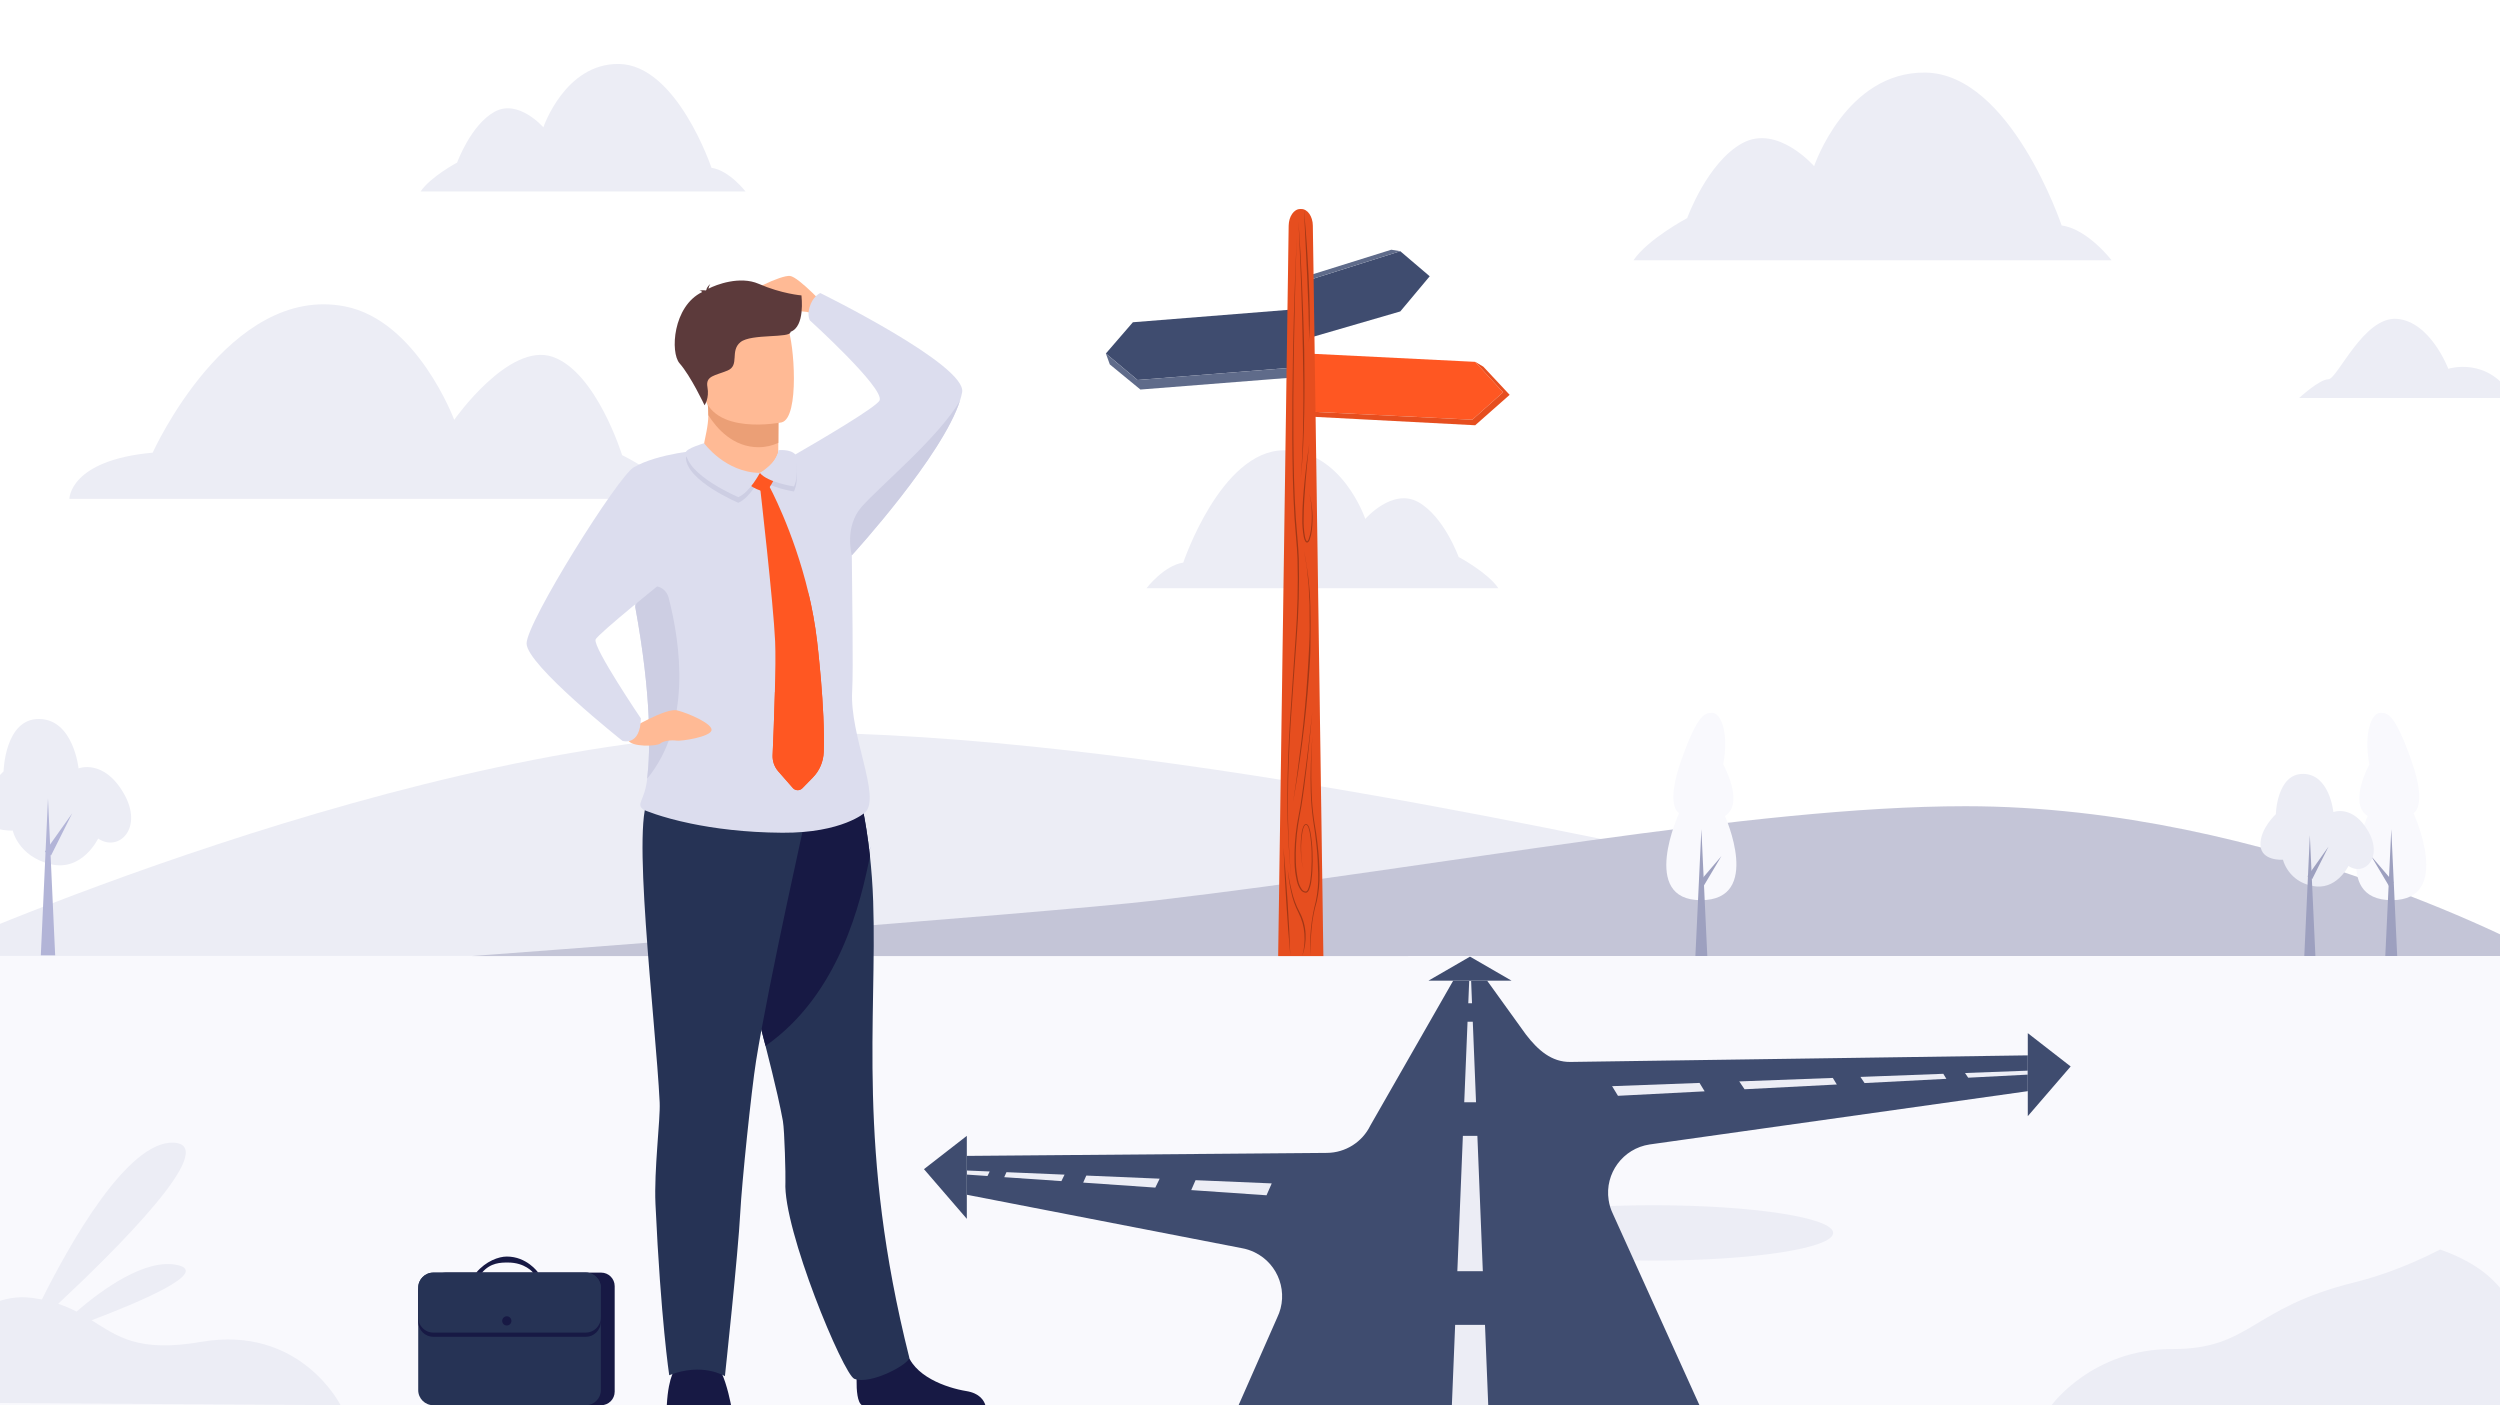 <?xml version="1.0" encoding="UTF-8"?>
<svg xmlns="http://www.w3.org/2000/svg" version="1.1" viewBox="0 0 1071 602">
  <!-- Generator: Adobe Illustrator 29.3.1, SVG Export Plug-In . SVG Version: 2.1.0 Build 151)  -->
  <defs>
    <style>
      .st0 {
        opacity: .1;
      }

      .st0, .st1, .st2 {
        isolation: isolate;
      }

      .st1 {
        opacity: .1;
      }

      .st3 {
        fill: #c4c5d7;
      }

      .st4 {
        fill: #171944;
      }

      .st5 {
        mix-blend-mode: multiply;
        opacity: .3;
      }

      .st6 {
        fill: #3f4c6f;
      }

      .st7 {
        fill: #9da0bf;
      }

      .st8 {
        fill: #263355;
      }

      .st9 {
        fill: #ecedf5;
      }

      .st10 {
        fill: #ff5722;
      }

      .st11 {
        fill: #eb9f76;
      }

      .st12 {
        fill: #5c3a3b;
      }

      .st13 {
        fill: #f9f9fd;
      }

      .st14 {
        fill: #cdcee3;
      }

      .st15 {
        fill: #5f6b8a;
      }

      .st16 {
        fill: #fff;
      }

      .st17 {
        fill: #ffba95;
      }

      .st18 {
        fill: #b2b4d7;
      }

      .st19 {
        fill: #dcddee;
      }
    </style>
  </defs>
  <g class="st2">
    <g id="Layer_1">
      <g>
        <rect class="st16" x="-10.21" y="-13.438" width="1123.198" height="648.846"/>
        <rect class="st13" x="-51.686" y="402.689" width="1207.339" height="219.105"/>
        <g id="freepik--background-complete--inject-2">
          <path class="st9" d="M699.779,111.504h204.819s-10.185-13.366-21.385-14.916c0,0-21.84-65.038-58.409-65.493-34.003-.428-47.636,40.098-47.636,40.098,0,0-15.745-18.124-30.795-9.837-15.05,8.287-23.577,32.078-23.577,32.078,0,0-16.868,8.955-23.016,18.071Z"/>
          <path class="st9" d="M180.199,82.013h139.166s-6.924-9.009-14.569-10.131c0,0-14.836-44.161-39.67-44.482-23.096-.294-32.345,27.159-32.345,27.159,0,0-10.693-12.323-20.904-6.683s-16.039,21.76-16.039,21.76c0,0-11.468,6.148-15.638,12.377Z"/>
          <path class="st9" d="M288.754,213.701H29.724s0-16.547,35.687-19.781c0,0,32.586-72.363,82.361-62.659,30.982,6.068,46.807,48.598,46.807,48.598,0,0,23.417-33.468,42.156-26.999,18.739,6.469,29.779,42.129,29.779,42.129,0,0,19.3,9.222,22.241,18.712Z"/>
          <path class="st9" d="M1076.596,170.5h-91.636s8.661-8.02,12.51-8.02,15.077-27.026,29.405-25.876c14.328,1.149,21.974,21.385,21.974,21.385,0,0,17.429-5.614,27.748,12.51Z"/>
          <path class="st9" d="M641.885,251.978h-150.714s7.485-9.757,15.745-10.96c0,0,16.039-47.823,42.958-48.117,24.994-.321,35.019,29.405,35.019,29.405,0,0,11.575-13.366,22.642-7.244,11.067,6.122,17.349,23.551,17.349,23.551,0,0,12.484,6.656,17.001,13.366Z"/>
          <path class="st9" d="M-32.772,409.535s213.293-95.78,369.085-95.78c152.371,0,359.355,48.385,415.572,59.238,147.64,28.469,337.702,36.542,337.702,36.542H-32.772Z"/>
          <path class="st3" d="M1089.642,409.535s-116.283-64.156-247.616-64.156c-91.69,0-223.29,25.85-347.219,40.392-47.208,5.533-292.846,23.818-292.846,23.818l887.682-.053Z"/>
          <path class="st13" d="M738.974,349.576s16.199,36.061-10.318,36.061-9.329-37.291-9.329-37.291c0,0-6.148-2.673.989-22.829,7.137-20.156,10.292-20.129,13.232-20.129,3.742,0,7.218,8.715,4.678,22.08-0-0,9.329,16.707.748,22.107Z"/>
          <polygon class="st7" points="726.303 409.562 728.87 355.216 731.409 409.562 726.303 409.562"/>
          <polygon class="st7" points="727.827 378.018 737.451 366.764 729.885 379.489 727.827 378.018"/>
          <path class="st16" d="M-2.832,344.684s17.509,39.028-11.147,39.028-10.105-40.365-10.105-40.365c0,0-6.629-2.914,1.069-24.673,7.699-21.76,11.147-21.76,14.328-21.76,4.036,0,7.806,9.41,5.052,23.898,0,0,10.078,18.044.802,23.871Z"/>
          <path class="st9" d="M375.315,347.892s8.287-3.288,14.89,8.18c6.603,11.468-1.711,19.514-8.447,14.89,0,0-5.346,11.067-15.798,8.447-5.851-1.096-10.592-5.382-12.27-11.094,0,0-9.356.668-9.623-6.309-.267-6.977,6.576-13.205,6.576-13.205,0,0,.401-17.402,11.735-17.269s12.938,16.36,12.938,16.36Z"/>
          <polygon class="st18" points="367.59 409.562 365.211 357.782 362.858 409.562 367.59 409.562"/>
          <polygon class="st18" points="366.227 376.602 373.204 362.701 364.195 375.399 366.227 376.602"/>
          <path class="st13" d="M1014.318,349.576s-16.226,36.061,10.292,36.061,9.329-37.291,9.329-37.291c0,0,6.148-2.673-.989-22.829-7.137-20.156-10.292-20.129-13.232-20.129-3.742,0-7.218,8.715-4.678,22.08 0-0-9.222,16.707-.722,22.107Z"/>
          <polygon class="st7" points="1026.962 409.562 1024.423 355.216 1021.857 409.562 1026.962 409.562"/>
          <polygon class="st7" points="1025.466 378.018 1015.815 366.764 1023.38 379.489 1025.466 378.018"/>
          <path class="st9" d="M999.616,347.892s8.314-3.288,14.916,8.18c6.603,11.468-1.711,19.514-8.447,14.89,0,0-5.346,11.067-15.825,8.447-5.843-1.099-10.575-5.386-12.243-11.094,0,0-9.383.668-9.623-6.309s6.576-13.205,6.576-13.205c0,0,.401-17.402,11.735-17.269s12.911,16.36,12.911,16.36Z"/>
          <polygon class="st7" points="991.917 409.562 989.538 357.782 987.159 409.562 991.917 409.562"/>
          <polygon class="st7" points="990.554 376.602 997.531 362.701 988.522 375.399 990.554 376.602"/>
          <path class="st9" d="M33.657,329.18s10.693-4.277,19.354,10.693c8.661,14.97-2.219,25.342-10.96,19.354,0,0-6.843,14.382-20.557,10.96-13.713-3.422-16.039-14.382-16.039-14.382,0,0-12.136.855-12.484-8.233-.348-9.089,8.554-17.108,8.554-17.108,0,0,.508-22.615,15.237-22.455s16.894,21.172,16.894,21.172Z"/>
          <polygon class="st18" points="23.632 409.268 20.558 342.011 17.484 409.268 23.632 409.268"/>
          <polygon class="st18" points="21.868 366.497 30.93 348.426 19.248 364.893 21.868 366.497"/>
        </g>
        <g id="freepik--Shadow--inject-2">
          <ellipse class="st9" cx="708.254" cy="528.183" rx="77.063" ry="11.861"/>
        </g>
        <g id="freepik--Road--inject-2">
          <path class="st6" d="M868.704,467.456l-162.021,22.833c-11.421,1.73-19.276,12.391-17.546,23.812.316,2.088.947,4.117,1.871,6.016l76.197,168.443h-274.761l54.709-124.11c5.05-10.389.723-22.904-9.666-27.954-1.754-.853-3.619-1.456-5.541-1.792l-117.758-22.869v-16.645l154.243-1.287c7.956-.059,15.189-4.63,18.657-11.791l35.467-61.996h14.528l16.587,23.032c5.123,6.679,11.007,11.92,19.137,11.791l195.897-2.819v15.335Z"/>
          <polygon class="st9" points="630.614 429.79 629.012 429.79 629.409 420.105 630.228 420.105 630.614 429.79"/>
          <polygon class="st9" points="632.334 472.205 627.28 472.205 628.696 437.721 630.942 437.721 632.334 472.205"/>
          <polygon class="st9" points="635.246 544.577 624.321 544.577 624.461 541.208 626.696 486.593 632.907 486.593 635.106 541.208 635.246 544.577"/>
          <polygon class="st9" points="638.919 635.677 620.613 635.677 620.894 628.67 623.385 567.563 636.171 567.563 638.639 628.67 638.919 635.677"/>
          <polygon class="st9" points="414.188 501.449 423.99 501.858 423.043 503.8 414.188 503.192 414.188 501.449"/>
          <polygon class="st9" points="431.161 502.162 456.053 503.215 454.708 505.987 430.214 504.303 431.161 502.162"/>
          <polygon class="st9" points="465.364 503.613 496.795 504.946 494.936 508.771 464.043 506.631 465.364 503.613"/>
          <polygon class="st9" points="544.813 506.97 542.579 512.058 510.318 509.836 512.178 505.59 544.813 506.97"/>
          <polygon class="st9" points="728.077 463.923 730.277 467.526 693.137 469.445 690.622 465.315 728.077 463.923"/>
          <polygon class="st9" points="785.173 461.783 786.892 464.602 747.366 466.637 745.097 463.28 785.161 461.783 785.173 461.783"/>
          <polygon class="st9" points="832.512 460.016 833.822 462.169 798.777 463.982 796.999 461.35 832.501 460.016 832.512 460.016"/>
          <polygon class="st9" points="868.704 458.671 868.704 460.367 843.169 461.689 841.823 459.677 868.704 458.671"/>
          <polygon class="st6" points="611.969 420.105 647.529 420.105 629.749 409.823 611.969 420.105"/>
          <polygon class="st6" points="414.188 522.153 414.188 486.593 395.823 500.864 414.188 522.153"/>
          <polygon class="st6" points="868.704 478.159 868.704 442.599 887.069 456.87 868.704 478.159"/>
        </g>
        <g id="freepik--Sign--inject-2">
          <polygon class="st6" points="612.489 118.356 599.879 133.422 560.646 144.827 560.646 120.005 599.879 107.617 612.489 118.356"/>
          <polygon class="st15" points="599.879 107.617 596.031 106.974 557.886 118.905 558.33 144.827 560.646 144.827 560.646 120.005 599.879 107.617"/>
          <polygon class="st10" points="643.932 168.046 630.726 179.814 560.014 176.293 561.254 151.506 631.966 155.016 643.932 168.046"/>
          <polygon class="st10" points="631.966 155.016 635.451 157.086 646.728 169.146 631.966 182.177 560.517 178.434 560.014 176.293 630.726 179.814 643.932 168.046 631.966 155.016"/>
          <polygon class="st0" points="631.966 155.016 635.451 157.086 646.728 169.146 631.966 182.177 560.517 178.434 560.014 176.293 630.726 179.814 643.932 168.046 631.966 155.016"/>
          <polygon class="st6" points="473.757 151.436 487.327 162.794 557.886 157.156 555.897 132.416 485.326 138.054 473.757 151.436"/>
          <polygon class="st15" points="473.757 151.436 487.327 162.794 557.886 157.156 557.617 161.437 488.543 166.877 475.442 156.115 473.757 151.436"/>
          <path class="st10" d="M566.928,409.575h-19.359l4.504-312.907c.058-3.954,2.258-7.124,4.948-7.124h.445c2.702,0,4.901,3.17,4.948,7.124l4.515,312.907Z"/>
          <path class="st1" d="M566.928,409.575h-19.359l4.504-312.907c.058-3.954,2.258-7.124,4.948-7.124h.445c2.702,0,4.901,3.17,4.948,7.124l4.515,312.907Z"/>
          <g class="st5">
            <path d="M555.511,101.582c-.398,11.479-.71,22.958-.936,34.437-.257,11.487-.456,22.974-.503,34.461s0,22.962.292,34.437l.304,8.609.468,8.598c.199,2.854.468,5.708.702,8.574s.48,5.732.573,8.609c.275,11.496-.041,22.998-.947,34.461-.76,11.464-1.708,22.904-2.433,34.367-1.462,22.904-2.012,45.936.187,68.828-1.156-11.435-1.734-22.921-1.731-34.414,0-11.487.468-22.974,1.17-34.437.702-11.464,1.603-22.915,2.339-34.379.871-11.445,1.152-22.928.842-34.402-.094-2.866-.316-5.72-.573-8.574s-.491-5.732-.69-8.598l-.433-8.609-.281-8.609c-.269-11.499-.281-22.985-.187-34.472.175-22.974.807-45.936,1.836-68.886Z"/>
            <path d="M556.283,94.961c.328,4.574.608,9.147.877,13.721l.655,13.733c.398,9.163.702,18.322.912,27.477.129,9.171.175,18.342,0,27.501-.175,9.159-.515,18.342-1.486,27.454l.468-6.855.292-6.866c.129-2.339.14-4.574.211-6.866s.105-4.574.117-6.866c.129-9.159,0-18.33-.187-27.489s-.386-18.318-.714-27.477l-.55-13.733c-.175-4.574-.363-9.159-.597-13.733Z"/>
            <path d="M553.955,343.567c.714-4.445,1.334-8.913,1.93-13.382s1.17-8.937,1.708-13.417c1.064-8.949,1.918-17.921,2.492-26.904.363-4.492.538-8.995.772-13.499s.269-9.007.164-13.511v-3.381c0-1.17-.094-2.246-.152-3.369l-.164-3.381c0-1.17-.105-2.246-.246-3.369-.234-2.234-.409-4.48-.678-6.714l-1.17-6.668c1.862,8.847,2.799,17.863,2.796,26.904.14,4.504,0,9.019,0,13.534s-.339,9.019-.678,13.511c-.643,9.007-1.567,17.979-2.69,26.904-1.123,8.925-2.468,17.874-4.082,26.74Z"/>
            <path d="M560.88,190.084c-.585,5.311-1.1,10.629-1.544,15.955-.433,5.334-.819,10.668-.854,16.002-.08,2.652.112,5.306.573,7.919.1.623.314,1.222.632,1.766.211.234.257.257.456.07.2-.228.358-.489.468-.772.455-1.236.773-2.519.947-3.825.369-2.638.498-5.304.386-7.966-.074-2.67-.431-5.324-1.064-7.919,1.416,5.194,1.793,10.616,1.111,15.955-.141,1.351-.451,2.68-.924,3.954-.124.346-.315.664-.561.936-.163.189-.406.289-.655.269-.232-.054-.436-.191-.573-.386-.367-.603-.617-1.27-.737-1.965-.489-2.653-.701-5.351-.632-8.048,0-5.357.456-10.703.971-16.026s1.193-10.633,2-15.92Z"/>
            <path d="M562.214,304.942c-.994,10.773-2.082,21.535-3.509,32.273-.363,2.679-.725,5.369-1.17,8.036-.445,2.667-1.018,5.322-1.404,7.989-.829,5.335-1.158,10.735-.983,16.131.077,2.685.41,5.356.994,7.978.273,1.291.798,2.515,1.544,3.603.351.509.89.858,1.497.971.561.152.936-.398,1.17-.983.499-1.234.833-2.528.994-3.848.199-1.334.328-2.679.409-4.012.175-2.69.211-5.404.129-8.095-.065-2.697-.32-5.386-.76-8.048-.114-.66-.271-1.313-.468-1.953-.128-.623-.452-1.188-.924-1.614-.261-.098-.555-.006-.714.222-.211.242-.377.519-.491.819-.239.621-.419,1.263-.538,1.918-.458,2.661-.654,5.36-.585,8.06,0,1.345.082,2.702.222,4.047.067.672.169,1.339.304,2.0.093.67.337,1.31.714,1.872-.389-.554-.646-1.191-.749-1.86-.148-.664-.261-1.336-.339-2.012-.175-1.334-.257-2.69-.304-4.047-.121-2.714.028-5.433.445-8.118.12-.675.304-1.337.55-1.977.124-.333.307-.642.538-.912.258-.335.706-.46,1.1-.304.557.464.941,1.103,1.088,1.813.212.65.376,1.315.491,1.989.466,2.675.74,5.38.819,8.095.105,2.702.094,5.416-.07,8.13-.082,1.357-.199,2.714-.398,4.059-.152,1.368-.487,2.709-.994,3.989-.145.342-.352.655-.608.924-.146.151-.326.264-.526.328-.2.045-.408.045-.608,0-.745-.135-1.407-.555-1.848-1.17-.8-1.145-1.365-2.437-1.661-3.802-.626-2.654-.963-5.368-1.006-8.095-.139-5.43.221-10.861,1.076-16.224.421-2.679,1.053-5.311,1.45-7.978s.831-5.346,1.17-8.024c1.521-10.668,2.772-21.418,3.954-32.168Z"/>
            <path d="M552.785,409.575c-.351-3.852-.671-7.705-.959-11.557l-.795-11.58-.667-11.58c-.211-3.899-.378-7.763-.503-11.592.351,3.852.667,7.709.947,11.569l.807,11.569.667,11.58c.199,3.86.363,7.732.503,11.592Z"/>
            <path d="M557.886,409.575c.845-3.091,1.154-6.303.912-9.498-.215-3.175-1.079-6.272-2.538-9.101-1.49-2.879-2.565-5.955-3.193-9.136-.693-3.142-1.178-6.327-1.45-9.533.426,3.18,1.023,6.336,1.79,9.452.71,3.119,1.827,6.132,3.322,8.96,1.556,2.885,2.439,6.084,2.585,9.358.167,3.23-.319,6.46-1.427,9.498Z"/>
            <path d="M562.214,315.586c-.491,7.861-.597,15.745-.328,23.605.122,3.914.454,7.819.994,11.697.655,3.872,1.263,7.779,1.673,11.697.446,3.923.688,7.866.725,11.814.091,3.963-.302,7.923-1.17,11.791-1.123,3.768-1.86,7.64-2.199,11.557-.382,3.914-.542,7.847-.48,11.779-.522-7.869.24-15.771,2.258-23.395.808-3.844,1.15-7.772,1.018-11.697-.082-3.919-.281-7.849-.667-11.697s-.924-7.802-1.556-11.697c-.526-3.911-.842-7.847-.947-11.791-.197-7.894.03-15.794.678-23.664Z"/>
            <path d="M558.611,89.744c.437,4.734.827,9.471,1.17,14.212.316,4.749.573,9.487.819,14.236s.374,9.498.456,14.247.07,9.522-.339,14.259c.105-2.339.105-4.749,0-7.124s-.07-4.737-.152-7.077c-.164-4.749-.359-9.494-.585-14.236l-1.369-28.518Z"/>
          </g>
        </g>
        <g>
          <g>
            <path class="st17" d="M354.526,132.065s-12.287-13.403-16.084-13.851c-3.796-.448-19.436,7.043-20.328,10.001-.892,2.958,17.2-2.958,18.206,0,1.006,2.958,2.122,4.967,7.26,5.191,5.137.224,9.606,3.129,9.606,3.129l1.341-4.469Z"/>
            <path class="st4" d="M369.267,601.997c-3.903-2.383-1.682-20.162-1.682-20.162,0,0,18.193-14.555,20.695-3.412,2.503,11.142,17.286,16.147,25.698,17.512,5.808.942,7.608,4.16,8.162,6.062h-52.872Z"/>
            <path class="st8" d="M366.01,590.698c-4.66-1.759-30.62-64.07-29.539-84.307.127-2.399-.343-22.088-1.081-26.169-.577-3.179-1.347-6.88-2.276-10.986-1.418-6.252-3.188-13.452-5.158-21.171-5.522-21.697-12.55-47.492-17.403-68.028,8.704-19.517,19.856-36.6,30.085-42.431,7.301.888,14.338,2.24,19.549,3.366,4.156,2.439,7.256,4.526,9.56,6.307.811,4.046,1.991,10.798,2.946,19.489.616,5.688,1.135,12.209,1.377,19.343,1.731,50.619-7.118,105.62,15.447,195.396.633,2.502-16.29,11.914-23.507,9.189Z"/>
            <path class="st4" d="M372.692,366.769c-3.761,18.822-12.809,59.038-44.741,81.295-5.521-21.697-12.55-47.492-17.402-68.028,8.702-19.517,19.855-36.6,30.084-42.431,7.301.888,14.338,2.24,19.549,3.366,4.156,2.439,7.256,4.526,9.56,6.307.811,4.046,1.991,10.798,2.948,19.489h.003Z"/>
            <path class="st17" d="M333.433,189.716l-.017,3.157s.86,9.873-11.298,11.316c-12.158,1.447-21.366-3.85-21.036-11.469,1.095-5.898,2.296-9.951,2.379-14.832.028-1.813-.096-3.74-.435-5.912l23.557-.469,6.94,1.134-.09,17.076Z"/>
            <path class="st11" d="M333.526,172.64l-.09,17.076c-2.502,1.162-5.325,1.873-8.49,1.873-10.824,0-17.825-7.939-21.483-13.701.028-1.813-.096-3.74-.435-5.912l23.557-.469,6.94,1.134Z"/>
            <path class="st17" d="M334.898,180.938s-30.169,6.094-33.679-12.752c-3.506-18.846-9.762-30.752,9.354-35.441,19.116-4.689,24.207,1.806,26.906,7.811,2.701,6.005,5.175,38.31-2.585,40.383h.004Z"/>
            <path class="st4" d="M313.177,601.996s-1.648-9.019-4.259-14.242c-2.609-5.222-19.226-1.899-19.226-1.899,0,0-3.325,2.849-4.035,16.14h27.52Z"/>
            <path class="st8" d="M345.736,347.583s-16.539,73.688-21.84,106.95c-1.983,12.442-6.117,52.314-6.761,64.9-.886,17.271-6.582,70.128-6.582,70.128,0,0-9.605-6.069-23.858-.405,0,0-3.602-23.695-5.891-73.321-.672-14.548,2.141-36.402,1.8-43.498-1.679-34.9-12.827-125.133-3.964-130.926,8.863-5.791,67.097,6.168,67.097,6.168v.004Z"/>
            <path class="st12" d="M343.349,126.551s-8.415-.647-18.337-4.963c-8.052-3.502-18.217.356-21.515,2.094.088-.53.301-1.259.803-1.984,0,0-1.482,1.049-1.699,2.517-.153.114-.221.192-.182.217,0,0-1.678-.306-2.758.178,0,0,.753-.107,1.024.377.028.05.071.096.12.135-12.564,6.072-13.722,25.928-9.68,30.521,4.864,5.528,10.697,17.975,10.697,17.975,0,0,2.13-2.94,1.244-7.803-.886-4.863,3.317-4.863,8.625-7.075,5.308-2.211.886-8.401,5.529-12.162,4.643-3.758,21.669-1.546,21.448-4.423,6.321-2.304,4.682-14.957,4.682-15.604Z"/>
            <path class="st19" d="M351.405,125.545s-2.542,1.031-4.068,4.625c-1.952,4.597-.363,7.107-.363,7.107,0,0,31.933,28.957,29.852,34.229-1.084,2.755-25.821,17.26-36.102,23.194-4.228-.352-7.498-.324-7.601-.324l-.007.007s-6.994,21.306-32.033-1.66c-4.397,6.399-38.492,22.109-32.572,49.228,1.394,6.371,2.596,12.382,3.63,18.053,7.035,38.421,6.485,61.089,5.116,73.593-1.07,9.755-5.116,10.736-1.493,13.332,0,0,7.042,3.156,20.217,5.887,9.795,2.03,22.973,3.832,39.167,3.932,25.762.163,35.509-8.714,35.509-8.714,6.82-6.669-6.669-32.913-5.589-51.855.555-9.719-.052-42.993-.149-58.28,0,0,.003-.003.011-.011.007-.007.011-.011.021-.021,1.234-1.354,38.918-42.815,46.338-66.35,0-.007.007-.007.007-.011.373-1.187.669-2.325.879-3.417,2.251-11.583-60.765-42.545-60.765-42.545h-.007Z"/>
            <path class="st14" d="M277.254,333.596c1.373-12.504,1.92-35.168-5.115-73.591.483-1.529.959-2.997,1.432-4.402,2.134-6.335,11.199-6.019,12.874.455,5.201,20.105,9.882,54.277-9.191,77.534v.004Z"/>
            <path class="st17" d="M269.566,312.589s15.661-9.468,20.514-8.265c4.853,1.202,15.383,5.776,14.733,8.574-.652,2.799-12.885,4.707-15.014,4.381-2.13-.326-5.565.056-6.962,1.259-1.393,1.202-12.493,1.652-13.847-1.596-1.354-3.25.575-4.352.575-4.352Z"/>
            <path class="st19" d="M301.083,192.72s-19.202,1.39-29.633,7.505c-6.752,3.957-45.861,66.275-45.861,75.447,0,9.173,41.072,41.713,41.072,41.713,0,0,7.621,2.531,7.892-9.607,0,0-20.487-30.286-19.408-33.791.68-2.205,30.873-26.426,30.873-26.426l15.064-54.838v-.003Z"/>
            <path class="st14" d="M411.284,171.517c-7.419,23.535-45.1,64.995-46.337,66.35-.011.011-.017.018-.021.021-.004.004-.011.011-.011.011,0,0,0-.007-.004-.011-.106-.416-3.214-12.276,4.203-20.755,7.554-8.632,33.621-30.269,42.171-45.616Z"/>
            <path class="st14" d="M293.845,196.268c-.082-1.664,7.797-3.964,7.797-3.964,0,0,9.019,12.504,23.879,12.72,0,0-4.233,8.241-9.226,10.374,0,0-21.961-9.254-22.45-19.134v.004Z"/>
            <path class="st14" d="M325.523,204.736s7.871-4.668,7.9-9.727c0,0,5.084-.636,7.305,1.831,0,0,1.866,8.671-.607,13.705,0,0-11.334-1.728-14.594-5.809h-.004Z"/>
            <path class="st10" d="M352.889,322.198c-.149,4.085-1.816,7.972-4.678,10.894l-4.494,4.596c-1.127,1.156-3,1.102-4.064-.114l-6.239-7.121c-1.671-1.909-2.542-4.39-2.431-6.929.252-5.649.706-16.531.977-27.026.221-8.503.324-16.758.103-21.764-.706-15.988-6.537-66.78-6.537-66.78h3.843s10.549,19.283,16.938,45.936c1.575,6.563,2.89,13.567,3.742,20.845,0,0,3.52,29.002,2.845,47.464h-.004Z"/>
            <path class="st10" d="M320.177,203.982l10.673-2.556s1.393.121,1.354,1.859c-.039,1.738-3.008,6.819-4.319,7.224-1.315.405-10.236-3.008-7.708-6.527Z"/>
            <path class="st19" d="M293.845,193.84c-.082-1.664,7.797-3.964,7.797-3.964,0,0,9.019,12.504,23.879,12.72,0,0-4.233,8.241-9.226,10.374,0,0-21.961-9.254-22.45-19.134v.004Z"/>
            <path class="st19" d="M325.523,202.6s7.871-4.668,7.9-9.727c0,0,5.084-.636,7.305,1.827,0,0,1.866,8.671-.607,13.705,0,0-11.334-1.728-14.594-5.809l-.004.004Z"/>
            <path class="st10" d="M352.89,322.198c-.15,4.085-1.817,7.97-4.679,10.894l-4.493,4.596c-1.127,1.156-3.001,1.102-4.064-.114l-6.239-7.121c-1.671-1.909-2.542-4.39-2.432-6.929.253-5.649.708-16.531.978-27.026,9.965-12.446,13.396-29.109,14.341-42.609,1.576,6.563,2.891,13.567,3.744,20.845,0,0,3.52,29.002,2.845,47.464Z"/>
            <path class="st4" d="M190.897,545.185h66.631c3.203,0,5.802,2.6,5.802,5.803v45.207c0,3.203-2.598,5.802-5.802,5.802h-66.631c-3.203,0-5.802-2.598-5.802-5.802v-45.207c0-3.203,2.598-5.803,5.802-5.803Z"/>
            <path class="st8" d="M185.638,545.185h65.286c3.574,0,6.475,2.902,6.475,6.475v43.868c0,3.572-2.901,6.473-6.475,6.473h-65.286c-3.574,0-6.475-2.901-6.475-6.473v-43.868c0-3.572,2.901-6.475,6.475-6.475Z"/>
            <path class="st4" d="M204.018,545.185c4.179-4.935,9.618-6.879,13.098-6.879,8.515,0,13.265,6.623,13.442,6.879l-2.073.139c-.153-.217-3.519-4.454-10.875-4.454-3.021,0-7.458.013-11.099,4.315-.234.278-2.542.062-2.489,0h-.004Z"/>
            <path class="st4" d="M185.638,546.984h65.286c3.574,0,6.475,2.901,6.475,6.473v12.75c0,3.572-2.901,6.473-6.475,6.473h-65.286c-3.574,0-6.475-2.901-6.475-6.473v-12.75c0-3.572,2.901-6.473,6.475-6.473Z"/>
            <path class="st8" d="M185.638,545.185h65.286c3.574,0,6.475,2.902,6.475,6.475v12.748c0,3.574-2.901,6.475-6.475,6.475h-65.286c-3.574,0-6.475-2.901-6.475-6.475v-12.748c0-3.572,2.901-6.475,6.475-6.475Z"/>
            <path class="st4" d="M215.135,565.869c0-1.09.886-1.98,1.98-1.98,1.094,0,1.98.886,1.98,1.98,0,1.096-.886,1.978-1.98,1.978-1.094,0-1.98-.886-1.98-1.978Z"/>
          </g>
          <path class="st9" d="M-39.812,600.785l185.718,1.215s-17.171-34.523-59.787-27.136c-26.895,4.66-35.804-2.368-46.867-9.264,20.488-7.754,50.843-20.564,36.714-23.664-13.481-2.957-31.861,10.178-43.177,19.937-2.368-1.216-4.949-2.349-7.868-3.321,24.221-22.624,69.806-67.729,49.669-69.015-19.756-1.263-44.756,43.366-56.651,67.178-1.369-.274-2.808-.512-4.319-.712-6.165-.814-11.91.302-17.182,2.639-2.624-9.88-7.473-21.186-13.919-18.882-6.506,2.325.85,13.773,7.601,22.377-18.707,12.433-29.924,38.651-29.924,38.651l-.007-.003Z"/>
        </g>
        <path class="st9" d="M1077.396,602l-198.165-.059-.263-.049s17.455-24.042,51.448-23.957c33.99.086,33.566-17.552,78.086-28.531,13.182-3.251,25.723-8.431,36.852-14.113,25.351,9.041,41.891,26.222,32.042,66.709Z"/>
      </g>
    </g>
  </g>
</svg>